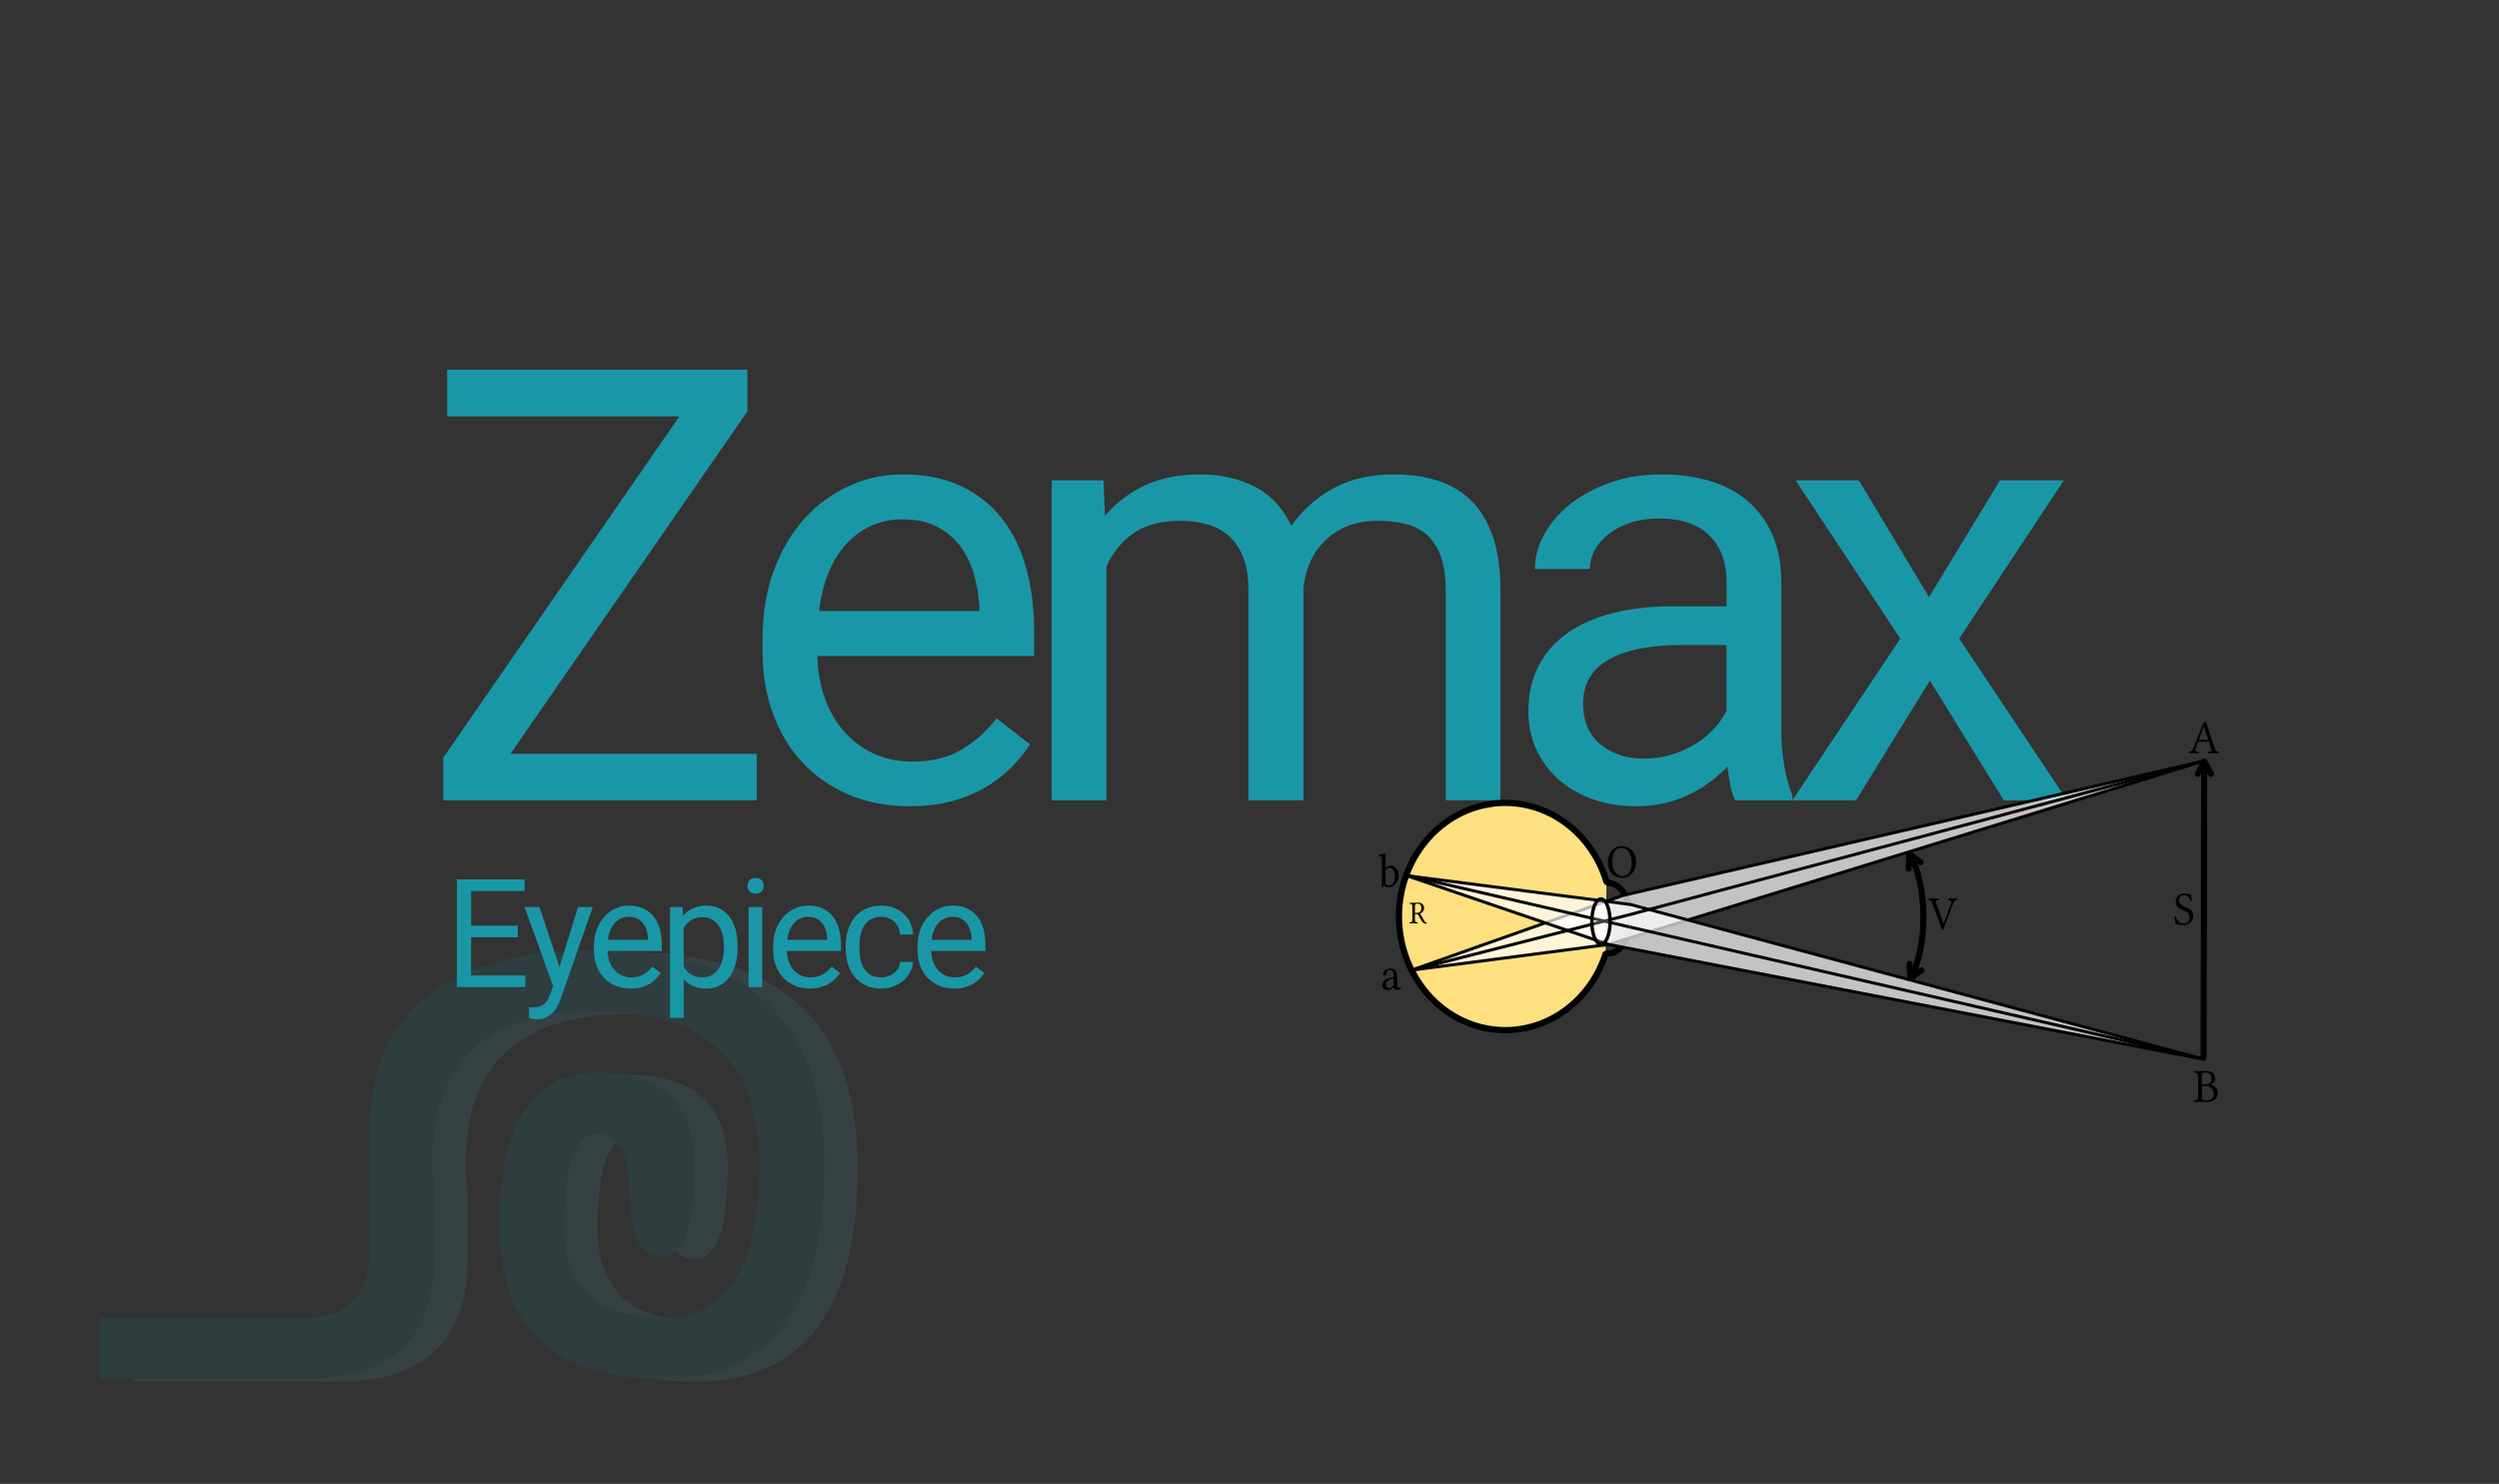 <?xml version="1.0" encoding="UTF-8"?> <svg xmlns="http://www.w3.org/2000/svg" xmlns:xlink="http://www.w3.org/1999/xlink" version="1.1" id="Layer_1" x="0px" y="0px" viewBox="0 0 825 490" style="enable-background:new 0 0 825 490;" xml:space="preserve"><rect x="0" y="0" width="825" height="490" fill="#333333" stroke="none"/> <style type="text/css"> .st0{opacity:0.1;} .st1{clip-path:url(#SVGID_00000026845522430714504130000012655691599713651332_);} .st2{clip-path:url(#SVGID_00000059267760732081709760000009166728202391190175_);fill:#52C6D9;} .st3{clip-path:url(#SVGID_00000059267760732081709760000009166728202391190175_);fill:#0094A4;} .st4{fill:#1A97A7;} .st5{display:none;} .st6{display:inline;fill:#1A97A7;} .st7{fill:none;stroke:#010101;stroke-width:2;stroke-linecap:round;stroke-linejoin:round;stroke-miterlimit:15.119;} .st8{fill-rule:evenodd;clip-rule:evenodd;fill:#FEE080;stroke:#010101;stroke-width:2.059;stroke-linecap:round;stroke-linejoin:round;stroke-miterlimit:15.119;} .st9{fill:#010101;} .st10{fill:#FFFFFF;fill-opacity:0.706;stroke:#010101;stroke-width:1;stroke-linejoin:round;stroke-miterlimit:15.119;} .st11{fill:none;stroke:#010101;stroke-width:1;stroke-linejoin:round;stroke-miterlimit:15.119;} .st12{fill-rule:evenodd;clip-rule:evenodd;fill:#FFFFFF;fill-opacity:0.251;stroke:#010101;stroke-width:1.127;stroke-linecap:round;stroke-linejoin:round;stroke-miterlimit:15.119;} .st13{fill:none;stroke:#010101;stroke-width:2.016;stroke-linecap:round;stroke-linejoin:round;stroke-miterlimit:15.119;} .st14{fill:none;stroke:#010101;stroke-width:1.996;stroke-linecap:round;stroke-linejoin:round;stroke-miterlimit:15.119;} </style> <g class="st0"> <g> <defs> <rect id="SVGID_1_" x="23.28" y="261.72" width="272.41" height="256.9"></rect> </defs> <clipPath id="SVGID_00000017495795476637015170000004097789121892242325_"> <use xlink:href="#SVGID_1_" style="overflow:visible;"></use> </clipPath> <g style="clip-path:url(#SVGID_00000017495795476637015170000004097789121892242325_);"> <defs> <rect id="SVGID_00000146501008972823772230000009753599638738896513_" x="23.28" y="261.72" width="272.41" height="256.9"></rect> </defs> <clipPath id="SVGID_00000031166544144047819990000015656507525322638761_"> <use xlink:href="#SVGID_00000146501008972823772230000009753599638738896513_" style="overflow:visible;"></use> </clipPath> <path style="clip-path:url(#SVGID_00000031166544144047819990000015656507525322638761_);fill:#52C6D9;" d="M118.98,456.22H43.87 v-20.24h75.12V456.22z M132.93,413.72v-38.46c0-40.48,25.04-60.72,75.12-60.72c50.08,0,75.12,23.61,75.12,70.84 c0,47.23-17.89,70.84-53.66,70.84c-35.77,0-53.66-16.87-53.66-50.6c0.14-33.73,10.87-50.6,32.19-50.6 c21.46,0,32.19,10.12,32.19,30.36c0,20.24-3.58,30.36-10.73,30.36c-7.16,0-10.73-6.75-10.73-20.24 c0.14-13.49-3.36-20.24-10.52-20.24c-7.3,0-10.95,10.12-10.95,30.36c0,20.24,10.73,30.36,32.19,30.36 c21.46,0,32.19-16.87,32.19-50.6c0-33.6-17.89-50.46-53.66-50.6c-40.06,0-57.95,20.24-53.66,60.72v20.24 c0,26.99-14.31,40.48-42.92,40.48h-3.43v-20.24h3.43C125.78,435.98,132.93,428.56,132.93,413.72L132.93,413.72z"></path> <path style="clip-path:url(#SVGID_00000031166544144047819990000015656507525322638761_);fill:#0094A4;" d="M107.99,455.39H32.88 v-20.24h75.12V455.39z M121.94,412.89v-38.46c0-40.48,25.04-60.72,75.12-60.72c50.08,0,75.12,23.61,75.12,70.84 c0,47.23-17.89,70.84-53.66,70.84c-35.77,0-53.66-16.87-53.66-50.6c0.14-33.73,10.87-50.6,32.19-50.6 c21.46,0,32.19,10.12,32.19,30.36c0,20.24-3.58,30.36-10.73,30.36c-7.16,0-10.73-6.75-10.73-20.24 c0.14-13.49-3.36-20.24-10.52-20.24c-7.3,0-10.95,10.12-10.95,30.36c0,20.24,10.73,30.36,32.19,30.36 c21.46,0,32.19-16.87,32.19-50.6c0-33.6-17.89-50.46-53.66-50.6c-40.06,0-57.95,20.24-53.66,60.72v20.24 c0,26.99-14.31,40.48-42.92,40.48h-3.43v-20.24h3.43C114.79,435.15,121.94,427.73,121.94,412.89L121.94,412.89z"></path> </g> </g> </g> <g> <path class="st4" d="M168.51,248.94h81.35v15.33H146.34v-14.06l77.93-112.7h-76.66v-15.43h99.12v13.77L168.51,248.94z"></path> <path class="st4" d="M300.19,266.23c-7.36,0-14.01-1.27-19.97-3.81s-11.05-6.07-15.28-10.6c-4.23-4.52-7.49-9.91-9.77-16.16 c-2.28-6.25-3.42-13.09-3.42-20.51v-4.1c0-8.59,1.28-16.27,3.86-23.05c2.57-6.77,6.01-12.47,10.3-17.09 c4.3-4.62,9.21-8.15,14.75-10.6c5.53-2.44,11.29-3.66,17.29-3.66c7.55,0,14.06,1.32,19.53,3.96s9.98,6.27,13.53,10.89 c3.55,4.62,6.17,10.09,7.86,16.41c1.69,6.32,2.54,13.18,2.54,20.61v8.11h-71.58c0.13,4.88,0.93,9.44,2.39,13.67 c1.46,4.23,3.55,7.91,6.25,11.04c2.7,3.12,5.96,5.6,9.77,7.42c3.81,1.82,8.12,2.73,12.94,2.73c6.38,0,11.78-1.3,16.21-3.91 c4.43-2.6,8.3-6.06,11.62-10.35l11.04,8.59c-1.69,2.6-3.74,5.13-6.15,7.57c-2.41,2.44-5.22,4.62-8.45,6.54 c-3.22,1.92-6.92,3.45-11.08,4.59C310.18,265.66,305.46,266.23,300.19,266.23z M297.94,171.5c-3.65,0-7,0.67-10.06,2 c-3.06,1.33-5.8,3.27-8.2,5.81c-2.41,2.54-4.41,5.7-6.01,9.47c-1.6,3.78-2.69,8.11-3.27,12.99h52.93v-1.37 c-0.2-3.52-0.77-7-1.71-10.45c-0.94-3.45-2.41-6.54-4.39-9.28c-1.99-2.73-4.54-4.95-7.67-6.64 C306.44,172.35,302.56,171.5,297.94,171.5z"></path> <path class="st4" d="M364.29,158.61l0.49,11.72c3.65-4.3,8.06-7.65,13.23-10.06c5.18-2.41,11.21-3.61,18.12-3.61 c6.84,0,12.87,1.35,18.12,4.05c5.24,2.7,9.26,7.02,12.06,12.94c3.52-5.08,8.09-9.18,13.72-12.3c5.63-3.12,12.29-4.69,19.97-4.69 c5.66,0,10.68,0.73,15.04,2.2c4.36,1.46,8.06,3.76,11.08,6.88s5.32,7.1,6.88,11.91c1.56,4.82,2.34,10.55,2.34,17.19v69.43h-18.07 v-69.53c0-4.43-0.54-8.11-1.61-11.04s-2.59-5.27-4.54-7.03s-4.33-2.98-7.13-3.66c-2.8-0.68-5.89-1.03-9.28-1.03 c-3.71,0-7,0.59-9.86,1.76c-2.87,1.17-5.32,2.75-7.37,4.74c-2.05,1.99-3.68,4.33-4.88,7.03c-1.21,2.7-1.97,5.58-2.29,8.64v70.12 h-18.16v-69.43c0-4.1-0.54-7.6-1.61-10.5c-1.07-2.9-2.59-5.26-4.54-7.08c-1.95-1.82-4.31-3.16-7.08-4 c-2.77-0.85-5.88-1.27-9.33-1.27c-6.45,0-11.62,1.4-15.53,4.2c-3.91,2.8-6.84,6.45-8.79,10.94v77.15H347.2V158.61H364.29z"></path> <path class="st4" d="M572.82,264.28c-0.65-1.3-1.17-2.95-1.56-4.93c-0.39-1.99-0.72-4.05-0.98-6.2c-1.69,1.76-3.6,3.43-5.71,5.03 c-2.12,1.6-4.43,3-6.93,4.2c-2.51,1.21-5.22,2.15-8.15,2.83s-6.02,1.03-9.28,1.03c-5.4,0-10.3-0.82-14.7-2.44 c-4.39-1.63-8.14-3.84-11.23-6.64c-3.09-2.8-5.49-6.1-7.18-9.91c-1.69-3.81-2.54-7.89-2.54-12.26c0-5.66,1.11-10.66,3.32-14.99 c2.21-4.33,5.39-7.96,9.52-10.89c4.13-2.93,9.13-5.14,14.99-6.64c5.86-1.5,12.4-2.25,19.63-2.25h17.97v-8.3 c0-6.31-1.89-11.34-5.66-15.09c-3.78-3.74-9.34-5.62-16.7-5.62c-3.39,0-6.48,0.46-9.28,1.37c-2.8,0.91-5.19,2.13-7.18,3.66 c-1.99,1.53-3.53,3.31-4.64,5.32c-1.11,2.02-1.66,4.14-1.66,6.35h-18.16c0-3.77,0.99-7.52,2.98-11.23 c1.99-3.71,4.8-7.05,8.45-10.01c3.65-2.96,8.06-5.37,13.23-7.23s10.95-2.78,17.33-2.78c5.73,0,11.02,0.73,15.87,2.2 c4.85,1.46,9,3.68,12.45,6.64c3.45,2.96,6.15,6.66,8.11,11.08c1.95,4.43,2.93,9.6,2.93,15.53v49.12c0,3.58,0.31,7.34,0.93,11.28 c0.62,3.94,1.55,7.34,2.78,10.21v1.56H572.82z M542.84,250.51c3.25,0,6.31-0.46,9.18-1.37c2.86-0.91,5.47-2.1,7.81-3.56 c2.34-1.46,4.38-3.14,6.1-5.03c1.72-1.89,3.08-3.84,4.05-5.86v-21.68h-15.04c-10.35,0-18.33,1.61-23.93,4.83 c-5.6,3.22-8.4,8.09-8.4,14.6c0,2.54,0.42,4.92,1.27,7.13c0.85,2.21,2.13,4.12,3.86,5.71c1.72,1.6,3.84,2.87,6.35,3.81 C536.61,250.04,539.52,250.51,542.84,250.51z"></path> <path class="st4" d="M636.83,197.19l23.44-38.57h21.09l-34.57,52.25l35.64,53.42h-20.9l-24.41-39.55l-24.41,39.55h-21l35.64-53.42 l-34.57-52.25h20.9L636.83,197.19z"></path> </g> <g class="st5"> <path class="st6" d="M187.69,310.64c0,4.27-0.54,8.09-1.62,11.46c-1.08,3.37-2.61,6.24-4.59,8.61c-1.98,2.37-4.38,4.18-7.19,5.43 s-5.95,1.88-9.41,1.88c-3.36,0-6.45-0.62-9.26-1.88s-5.23-3.06-7.27-5.43c-2.03-2.37-3.61-5.24-4.73-8.61 c-1.12-3.37-1.68-7.19-1.68-11.46v-3.59c0-4.24,0.56-8.07,1.68-11.46c1.12-3.4,2.68-6.28,4.69-8.65c2-2.37,4.41-4.19,7.23-5.45 c2.81-1.26,5.9-1.89,9.26-1.89c3.46,0,6.61,0.63,9.43,1.89c2.83,1.26,5.23,3.08,7.23,5.45c1.99,2.37,3.53,5.25,4.61,8.65 c1.08,3.4,1.62,7.22,1.62,11.46V310.64z M180.23,306.97c0-3.38-0.35-6.38-1.04-8.98c-0.69-2.6-1.7-4.79-3.03-6.56 c-1.33-1.77-2.95-3.11-4.86-4.02c-1.91-0.91-4.08-1.37-6.5-1.37c-2.32,0-4.43,0.46-6.33,1.37c-1.9,0.91-3.52,2.25-4.86,4.02 c-1.34,1.77-2.38,3.96-3.11,6.56c-0.73,2.6-1.09,5.6-1.09,8.98v3.67c0,3.41,0.37,6.42,1.11,9.02c0.74,2.6,1.79,4.8,3.14,6.58 c1.35,1.78,2.98,3.13,4.88,4.04c1.9,0.91,4.01,1.37,6.33,1.37c2.45,0,4.62-0.46,6.52-1.37c1.9-0.91,3.51-2.26,4.82-4.04 c1.31-1.78,2.31-3.98,2.99-6.58c0.68-2.6,1.02-5.61,1.02-9.02V306.97z"></path> <path class="st6" d="M227.51,316.58c0,3.1-0.37,5.96-1.09,8.57c-0.73,2.62-1.79,4.88-3.18,6.8c-1.39,1.91-3.11,3.41-5.14,4.47 s-4.35,1.6-6.95,1.6c-2.66,0-4.98-0.42-6.97-1.25s-3.71-2.04-5.14-3.63v20.35h-7.23v-58.52h6.6l0.35,4.69 c1.43-1.77,3.16-3.12,5.2-4.06s4.39-1.41,7.07-1.41c2.66,0,5.01,0.52,7.05,1.56c2.04,1.04,3.77,2.51,5.18,4.39 c1.41,1.89,2.47,4.15,3.18,6.8c0.72,2.64,1.07,5.58,1.07,8.81V316.58z M220.28,315.76c0-2.11-0.22-4.09-0.66-5.96 c-0.44-1.86-1.13-3.5-2.07-4.9s-2.12-2.52-3.55-3.34c-1.43-0.82-3.14-1.23-5.12-1.23c-1.22,0-2.34,0.14-3.34,0.43 c-1,0.29-1.91,0.69-2.71,1.21c-0.81,0.52-1.52,1.14-2.15,1.86c-0.62,0.72-1.17,1.49-1.64,2.32v20.2c0.47,0.83,1.02,1.61,1.64,2.32 c0.62,0.72,1.34,1.33,2.15,1.84c0.81,0.51,1.72,0.91,2.73,1.19c1.02,0.29,2.15,0.43,3.4,0.43c1.95,0,3.64-0.42,5.06-1.25 c1.42-0.83,2.6-1.95,3.54-3.36s1.63-3.05,2.07-4.94c0.44-1.89,0.66-3.89,0.66-6V315.76z"></path> <path class="st6" d="M248.23,338.02c-2.94,0-5.61-0.51-7.99-1.52s-4.42-2.43-6.11-4.24c-1.69-1.81-3-3.96-3.91-6.46 c-0.91-2.5-1.37-5.23-1.37-8.2v-1.64c0-3.44,0.51-6.51,1.54-9.22c1.03-2.71,2.4-4.99,4.12-6.84c1.72-1.85,3.68-3.26,5.9-4.24 c2.21-0.98,4.52-1.46,6.91-1.46c3.02,0,5.62,0.53,7.81,1.58s3.99,2.51,5.41,4.36c1.42,1.85,2.47,4.04,3.14,6.56 c0.68,2.53,1.02,5.27,1.02,8.24v3.24h-28.63c0.05,1.95,0.37,3.78,0.96,5.47c0.59,1.69,1.42,3.16,2.5,4.41 c1.08,1.25,2.38,2.24,3.91,2.97c1.52,0.73,3.25,1.09,5.18,1.09c2.55,0,4.71-0.52,6.48-1.56c1.77-1.04,3.32-2.42,4.65-4.14 l4.41,3.44c-0.68,1.04-1.5,2.05-2.46,3.03c-0.96,0.98-2.09,1.85-3.38,2.62c-1.29,0.77-2.77,1.38-4.43,1.84 C252.23,337.79,250.34,338.02,248.23,338.02z M247.33,300.13c-1.46,0-2.8,0.27-4.02,0.8c-1.22,0.53-2.32,1.31-3.28,2.32 c-0.96,1.02-1.76,2.28-2.4,3.79c-0.64,1.51-1.07,3.24-1.31,5.2h21.17v-0.55c-0.08-1.41-0.31-2.8-0.68-4.18 c-0.38-1.38-0.96-2.62-1.76-3.71c-0.79-1.09-1.82-1.98-3.07-2.66C250.73,300.47,249.18,300.13,247.33,300.13z"></path> <path class="st6" d="M287.5,301.46c-0.62-0.1-1.21-0.18-1.74-0.21c-0.53-0.04-1.14-0.06-1.82-0.06c-2.5,0-4.54,0.55-6.11,1.64 c-1.58,1.09-2.75,2.57-3.54,4.41v30h-7.23v-42.27h7.03l0.12,4.88c1.09-1.74,2.46-3.12,4.1-4.14s3.63-1.52,5.98-1.52 c0.52,0,1.12,0.06,1.8,0.18c0.68,0.12,1.15,0.24,1.41,0.37V301.46z"></path> <path class="st6" d="M314.24,337.24c-0.26-0.52-0.47-1.18-0.62-1.97c-0.16-0.79-0.29-1.62-0.39-2.48c-0.68,0.7-1.44,1.37-2.29,2.01 c-0.85,0.64-1.77,1.2-2.77,1.68c-1,0.48-2.09,0.86-3.26,1.13s-2.41,0.41-3.71,0.41c-2.16,0-4.12-0.33-5.88-0.98 s-3.26-1.54-4.49-2.66c-1.24-1.12-2.19-2.44-2.87-3.96c-0.68-1.52-1.02-3.16-1.02-4.9c0-2.27,0.44-4.26,1.33-6 c0.88-1.73,2.15-3.18,3.81-4.36c1.65-1.17,3.65-2.06,6-2.66c2.34-0.6,4.96-0.9,7.85-0.9h7.19v-3.32c0-2.53-0.76-4.54-2.27-6.04 c-1.51-1.5-3.74-2.25-6.68-2.25c-1.35,0-2.59,0.18-3.71,0.55c-1.12,0.37-2.08,0.85-2.87,1.46c-0.79,0.61-1.41,1.32-1.86,2.13 c-0.44,0.81-0.66,1.65-0.66,2.54h-7.27c0-1.51,0.4-3.01,1.19-4.49c0.79-1.48,1.92-2.82,3.38-4c1.46-1.18,3.22-2.15,5.29-2.89 s4.38-1.11,6.93-1.11c2.29,0,4.41,0.29,6.35,0.88c1.94,0.59,3.6,1.47,4.98,2.66c1.38,1.19,2.46,2.66,3.24,4.43 c0.78,1.77,1.17,3.84,1.17,6.21v19.65c0,1.43,0.12,2.94,0.37,4.51c0.25,1.58,0.62,2.94,1.11,4.08v0.62H314.24z M302.24,331.73 c1.3,0,2.53-0.18,3.67-0.55c1.15-0.36,2.19-0.84,3.12-1.43s1.75-1.26,2.44-2.01c0.69-0.75,1.23-1.54,1.62-2.34v-8.67h-6.02 c-4.14,0-7.33,0.64-9.57,1.93c-2.24,1.29-3.36,3.24-3.36,5.84c0,1.02,0.17,1.97,0.51,2.85c0.34,0.89,0.85,1.65,1.54,2.29 c0.69,0.64,1.54,1.15,2.54,1.52C299.75,331.54,300.92,331.73,302.24,331.73z"></path> <path class="st6" d="M332.49,294.98l0.23,5.31c1.51-1.9,3.33-3.39,5.47-4.47c2.13-1.08,4.53-1.62,7.19-1.62 c2.06,0,3.92,0.28,5.59,0.84c1.67,0.56,3.09,1.46,4.26,2.7c1.17,1.24,2.08,2.83,2.71,4.77c0.64,1.94,0.96,4.29,0.96,7.05v27.7 h-7.23v-27.77c0-1.64-0.18-3.04-0.55-4.2c-0.37-1.16-0.91-2.1-1.62-2.83c-0.72-0.73-1.6-1.26-2.66-1.6 c-1.05-0.34-2.27-0.51-3.65-0.51c-2.34,0-4.4,0.62-6.17,1.88c-1.77,1.25-3.15,2.89-4.14,4.92v30.12h-7.23v-42.27H332.49z"></path> <path class="st6" d="M362.04,315.76c0-3.23,0.4-6.17,1.19-8.81c0.79-2.64,1.92-4.91,3.38-6.8c1.46-1.89,3.21-3.35,5.25-4.39 c2.04-1.04,4.33-1.56,6.86-1.56c2.58,0,4.83,0.44,6.76,1.31c1.93,0.87,3.59,2.13,5,3.77v-22.03h7.23v60h-6.64l-0.35-4.53 c-1.41,1.72-3.1,3.03-5.08,3.95c-1.98,0.91-4.31,1.37-6.99,1.37c-2.47,0-4.73-0.53-6.78-1.6c-2.04-1.07-3.8-2.56-5.25-4.47 c-1.46-1.91-2.58-4.18-3.38-6.8c-0.79-2.62-1.19-5.47-1.19-8.57V315.76z M369.27,316.58c0,2.11,0.21,4.1,0.64,5.96 c0.43,1.86,1.1,3.48,2.01,4.86c0.91,1.38,2.07,2.47,3.48,3.28c1.41,0.81,3.09,1.21,5.04,1.21c1.28,0,2.42-0.15,3.44-0.45 c1.02-0.3,1.93-0.72,2.75-1.27s1.55-1.2,2.19-1.95c0.64-0.75,1.19-1.59,1.66-2.5V306.3c-0.47-0.86-1.02-1.65-1.64-2.38 c-0.62-0.73-1.35-1.36-2.17-1.89c-0.82-0.53-1.74-0.95-2.75-1.25c-1.02-0.3-2.15-0.45-3.4-0.45c-1.98,0-3.68,0.41-5.1,1.23 c-1.42,0.82-2.58,1.93-3.5,3.34c-0.91,1.41-1.58,3.04-2.01,4.9c-0.43,1.86-0.64,3.85-0.64,5.96V316.58z"></path> </g> <g class="st5"> <path class="st6" d="M553.26,332.41h-11.91l-2.68,7.42h-3.87l10.86-28.44h3.28l10.88,28.44h-3.85L553.26,332.41z M542.48,329.33 h9.67l-4.84-13.3L542.48,329.33z"></path> <path class="st6" d="M559.21,329.09c0-1.61,0.2-3.08,0.6-4.4s0.96-2.45,1.69-3.4s1.6-1.68,2.63-2.2s2.17-0.78,3.43-0.78 c1.29,0,2.42,0.22,3.38,0.65s1.8,1.06,2.5,1.88v-11.02h3.61v30h-3.32l-0.18-2.27c-0.7,0.86-1.55,1.52-2.54,1.97 s-2.16,0.68-3.5,0.68c-1.24,0-2.37-0.27-3.39-0.8s-1.9-1.28-2.63-2.24s-1.29-2.09-1.69-3.4s-0.6-2.74-0.6-4.29V329.09z M562.82,329.5c0,1.05,0.11,2.05,0.32,2.98s0.55,1.74,1.01,2.43s1.04,1.24,1.74,1.64s1.54,0.61,2.52,0.61 c0.64,0,1.21-0.08,1.72-0.22s0.97-0.36,1.38-0.63s0.77-0.6,1.09-0.98s0.6-0.79,0.83-1.25v-9.71c-0.23-0.43-0.51-0.83-0.82-1.19 s-0.67-0.68-1.08-0.95s-0.87-0.48-1.38-0.62s-1.07-0.22-1.7-0.22c-0.99,0-1.84,0.21-2.55,0.62s-1.29,0.97-1.75,1.67 s-0.79,1.52-1.01,2.45s-0.32,1.92-0.32,2.98V329.5z"></path> <path class="st6" d="M586.62,334.93l5.23-16.23h3.69l-7.58,21.13h-2.75l-7.66-21.13h3.69L586.62,334.93z"></path> <path class="st6" d="M609.07,339.83c-0.13-0.26-0.23-0.59-0.31-0.99s-0.14-0.81-0.2-1.24c-0.34,0.35-0.72,0.69-1.14,1.01 s-0.89,0.6-1.39,0.84s-1.04,0.43-1.63,0.57s-1.2,0.21-1.86,0.21c-1.08,0-2.06-0.16-2.94-0.49s-1.63-0.77-2.25-1.33 s-1.1-1.22-1.44-1.98s-0.51-1.58-0.51-2.45c0-1.13,0.22-2.13,0.66-3s1.08-1.59,1.9-2.18s1.83-1.03,3-1.33s2.48-0.45,3.93-0.45h3.59 v-1.66c0-1.26-0.38-2.27-1.13-3.02s-1.87-1.12-3.34-1.12c-0.68,0-1.3,0.09-1.86,0.27s-1.04,0.43-1.44,0.73s-0.71,0.66-0.93,1.06 s-0.33,0.83-0.33,1.27h-3.63c0-0.75,0.2-1.5,0.6-2.25s0.96-1.41,1.69-2s1.61-1.07,2.65-1.45s2.19-0.56,3.47-0.56 c1.15,0,2.2,0.15,3.17,0.44s1.8,0.74,2.49,1.33s1.23,1.33,1.62,2.22s0.59,1.92,0.59,3.11v9.82c0,0.72,0.06,1.47,0.19,2.26 s0.31,1.47,0.56,2.04v0.31H609.07z M603.07,337.08c0.65,0,1.26-0.09,1.84-0.27s1.09-0.42,1.56-0.71s0.88-0.63,1.22-1.01 s0.62-0.77,0.81-1.17v-4.34h-3.01c-2.07,0-3.67,0.32-4.79,0.97s-1.68,1.62-1.68,2.92c0,0.51,0.08,0.98,0.25,1.43 s0.43,0.82,0.77,1.14s0.77,0.57,1.27,0.76S602.41,337.08,603.07,337.08z"></path> <path class="st6" d="M618.2,318.7l0.12,2.66c0.75-0.95,1.67-1.7,2.73-2.24s2.27-0.81,3.59-0.81c1.03,0,1.96,0.14,2.79,0.42 s1.54,0.73,2.13,1.35s1.04,1.41,1.36,2.38s0.48,2.15,0.48,3.53v13.85h-3.61v-13.89c0-0.82-0.09-1.52-0.27-2.1s-0.45-1.05-0.81-1.42 s-0.8-0.63-1.33-0.8s-1.14-0.25-1.83-0.25c-1.17,0-2.2,0.31-3.09,0.94s-1.58,1.45-2.07,2.46v15.06h-3.61V318.7H618.2z"></path> <path class="st6" d="M642.32,337.28c0.64,0,1.25-0.1,1.84-0.31s1.1-0.5,1.55-0.86s0.81-0.8,1.09-1.3s0.45-1.04,0.5-1.63h3.42 c-0.05,0.94-0.31,1.83-0.77,2.69s-1.07,1.6-1.83,2.25s-1.63,1.16-2.63,1.54s-2.05,0.58-3.17,0.58c-1.59,0-2.97-0.28-4.15-0.85 s-2.16-1.33-2.94-2.29s-1.36-2.08-1.75-3.36s-0.58-2.62-0.58-4.04v-0.82c0-1.42,0.19-2.77,0.58-4.04s0.97-2.4,1.75-3.36 s1.76-1.73,2.93-2.29s2.55-0.85,4.14-0.85c1.24,0,2.36,0.2,3.37,0.59s1.88,0.93,2.62,1.61s1.31,1.49,1.73,2.43s0.65,1.95,0.7,3.03 h-3.42c-0.05-0.65-0.21-1.26-0.46-1.83s-0.6-1.06-1.03-1.48s-0.94-0.76-1.53-1.01s-1.25-0.37-1.98-0.37 c-1.12,0-2.05,0.22-2.78,0.66s-1.33,1.03-1.78,1.75s-0.76,1.54-0.95,2.44s-0.27,1.81-0.27,2.72v0.82c0,0.94,0.09,1.86,0.27,2.76 s0.5,1.72,0.94,2.43s1.04,1.3,1.78,1.74S641.19,337.28,642.32,337.28z"></path> <path class="st6" d="M660.55,340.23c-1.47,0-2.8-0.25-3.99-0.76s-2.21-1.21-3.06-2.12s-1.5-1.98-1.95-3.23s-0.68-2.62-0.68-4.1 v-0.82c0-1.72,0.26-3.25,0.77-4.61s1.2-2.49,2.06-3.42s1.84-1.63,2.95-2.12s2.26-0.73,3.46-0.73c1.51,0,2.81,0.26,3.91,0.79 s2,1.25,2.71,2.18s1.23,2.02,1.57,3.28s0.51,2.64,0.51,4.12v1.62h-14.32c0.03,0.98,0.19,1.89,0.48,2.73s0.71,1.58,1.25,2.21 s1.19,1.12,1.95,1.48s1.62,0.55,2.59,0.55c1.28,0,2.36-0.26,3.24-0.78s1.66-1.21,2.32-2.07l2.21,1.72 c-0.34,0.52-0.75,1.03-1.23,1.51s-1.04,0.92-1.69,1.31s-1.38,0.69-2.22,0.92S661.61,340.23,660.55,340.23z M660.11,321.28 c-0.73,0-1.4,0.13-2.01,0.4s-1.16,0.65-1.64,1.16s-0.88,1.14-1.2,1.89s-0.54,1.62-0.65,2.6h10.59v-0.27 c-0.04-0.7-0.15-1.4-0.34-2.09s-0.48-1.31-0.88-1.86s-0.91-0.99-1.53-1.33S661.03,321.28,660.11,321.28z"></path> <path class="st6" d="M669.1,329.09c0-1.61,0.2-3.08,0.6-4.4s0.96-2.45,1.69-3.4s1.6-1.68,2.63-2.2s2.17-0.78,3.43-0.78 c1.29,0,2.42,0.22,3.38,0.65s1.8,1.06,2.5,1.88v-11.02h3.61v30h-3.32l-0.18-2.27c-0.7,0.86-1.55,1.52-2.54,1.97 s-2.16,0.68-3.5,0.68c-1.24,0-2.37-0.27-3.39-0.8s-1.9-1.28-2.63-2.24s-1.29-2.09-1.69-3.4s-0.6-2.74-0.6-4.29V329.09z M672.71,329.5c0,1.05,0.11,2.05,0.32,2.98s0.55,1.74,1.01,2.43s1.04,1.24,1.74,1.64s1.54,0.61,2.52,0.61 c0.64,0,1.21-0.08,1.72-0.22s0.97-0.36,1.38-0.63s0.77-0.6,1.09-0.98s0.6-0.79,0.83-1.25v-9.71c-0.23-0.43-0.51-0.83-0.82-1.19 s-0.67-0.68-1.08-0.95s-0.87-0.48-1.38-0.62s-1.07-0.22-1.7-0.22c-0.99,0-1.84,0.21-2.55,0.62s-1.29,0.97-1.75,1.67 s-0.79,1.52-1.01,2.45s-0.32,1.92-0.32,2.98V329.5z"></path> </g> <g> <path class="st4" d="M170.93,309.52h-15.41v12.6h17.9v3.83h-22.58V290.4h22.34v3.86h-17.65v11.43h15.41V309.52z"></path> <path class="st4" d="M184.69,319.33l6.15-19.8h4.83l-10.62,30.49c-0.24,0.65-0.56,1.36-0.95,2.12c-0.39,0.76-0.9,1.48-1.53,2.14 c-0.63,0.66-1.38,1.21-2.26,1.66c-0.88,0.45-1.91,0.67-3.1,0.67c-0.18,0-0.39-0.02-0.63-0.05c-0.24-0.03-0.49-0.07-0.73-0.11 c-0.24-0.04-0.47-0.08-0.68-0.12c-0.21-0.04-0.37-0.08-0.49-0.11v-3.66c0.06,0.02,0.15,0.03,0.27,0.04 c0.11,0.01,0.23,0.02,0.35,0.03c0.12,0.01,0.24,0.02,0.34,0.02c0.11,0.01,0.19,0.01,0.26,0.01c0.76,0,1.44-0.07,2.03-0.22 s1.11-0.39,1.56-0.72c0.46-0.33,0.85-0.78,1.18-1.33c0.33-0.55,0.64-1.24,0.92-2.05l1-2.69l-9.42-26.12h4.93L184.69,319.33z"></path> <path class="st4" d="M208.16,326.44c-1.84,0-3.5-0.32-4.99-0.95c-1.49-0.63-2.76-1.52-3.82-2.65c-1.06-1.13-1.87-2.48-2.44-4.04 c-0.57-1.56-0.85-3.27-0.85-5.13v-1.03c0-2.15,0.32-4.07,0.96-5.76c0.64-1.69,1.5-3.12,2.58-4.27c1.07-1.16,2.3-2.04,3.69-2.65 c1.38-0.61,2.82-0.92,4.32-0.92c1.89,0,3.52,0.33,4.88,0.99s2.49,1.57,3.38,2.72c0.89,1.16,1.54,2.52,1.97,4.1 c0.42,1.58,0.63,3.3,0.63,5.15v2.03h-17.9c0.03,1.22,0.23,2.36,0.6,3.42c0.37,1.06,0.89,1.98,1.56,2.76 c0.68,0.78,1.49,1.4,2.44,1.86c0.95,0.46,2.03,0.68,3.24,0.68c1.59,0,2.95-0.33,4.05-0.98c1.11-0.65,2.08-1.51,2.91-2.59l2.76,2.15 c-0.42,0.65-0.94,1.28-1.54,1.89c-0.6,0.61-1.31,1.16-2.11,1.64c-0.81,0.48-1.73,0.86-2.77,1.15 C210.66,326.29,209.48,326.44,208.16,326.44z M207.6,302.75c-0.91,0-1.75,0.17-2.51,0.5c-0.77,0.33-1.45,0.82-2.05,1.45 c-0.6,0.63-1.1,1.42-1.5,2.37c-0.4,0.94-0.67,2.03-0.82,3.25h13.23v-0.34c-0.05-0.88-0.19-1.75-0.43-2.61 c-0.24-0.86-0.6-1.64-1.1-2.32c-0.5-0.68-1.14-1.24-1.92-1.66C209.73,302.97,208.76,302.75,207.6,302.75z"></path> <path class="st4" d="M243.51,313.03c0,1.94-0.23,3.72-0.68,5.36c-0.46,1.64-1.12,3.05-1.99,4.25c-0.87,1.2-1.94,2.13-3.21,2.8 s-2.72,1-4.35,1c-1.66,0-3.11-0.26-4.36-0.78c-1.24-0.52-2.32-1.28-3.21-2.27v12.72h-4.52v-36.57h4.13l0.22,2.93 c0.89-1.11,1.98-1.95,3.25-2.54s2.74-0.88,4.42-0.88c1.66,0,3.13,0.33,4.41,0.98c1.28,0.65,2.36,1.57,3.24,2.75 c0.88,1.18,1.54,2.6,1.99,4.25c0.45,1.65,0.67,3.49,0.67,5.51V313.03z M238.99,312.52c0-1.32-0.14-2.56-0.42-3.72 c-0.28-1.16-0.71-2.19-1.29-3.06s-1.33-1.57-2.22-2.09c-0.9-0.51-1.96-0.77-3.2-0.77c-0.77,0-1.46,0.09-2.09,0.27 c-0.63,0.18-1.19,0.43-1.7,0.76c-0.5,0.33-0.95,0.71-1.34,1.16c-0.39,0.45-0.73,0.93-1.03,1.45v12.62c0.29,0.52,0.63,1,1.03,1.45 c0.39,0.45,0.84,0.83,1.34,1.15c0.5,0.32,1.07,0.57,1.71,0.74c0.63,0.18,1.34,0.27,2.12,0.27c1.22,0,2.27-0.26,3.16-0.78 c0.89-0.52,1.62-1.22,2.21-2.1s1.02-1.91,1.29-3.09c0.28-1.18,0.42-2.43,0.42-3.75V312.52z"></path> <path class="st4" d="M246.77,292.53c0-0.73,0.22-1.35,0.67-1.86c0.45-0.5,1.11-0.76,1.99-0.76s1.55,0.25,2,0.76 c0.46,0.5,0.68,1.12,0.68,1.86s-0.23,1.34-0.68,1.83c-0.46,0.49-1.12,0.73-2,0.73s-1.54-0.24-1.99-0.73 C246.99,293.87,246.77,293.26,246.77,292.53z M251.65,325.95h-4.52v-26.42h4.52V325.95z"></path> <path class="st4" d="M267.34,326.44c-1.84,0-3.5-0.32-4.99-0.95c-1.49-0.63-2.76-1.52-3.82-2.65c-1.06-1.13-1.87-2.48-2.44-4.04 c-0.57-1.56-0.85-3.27-0.85-5.13v-1.03c0-2.15,0.32-4.07,0.96-5.76c0.64-1.69,1.5-3.12,2.58-4.27c1.07-1.16,2.3-2.04,3.69-2.65 c1.38-0.61,2.82-0.92,4.32-0.92c1.89,0,3.52,0.33,4.88,0.99s2.49,1.57,3.38,2.72c0.89,1.16,1.54,2.52,1.97,4.1 c0.42,1.58,0.63,3.3,0.63,5.15v2.03h-17.9c0.03,1.22,0.23,2.36,0.6,3.42c0.37,1.06,0.89,1.98,1.56,2.76 c0.68,0.78,1.49,1.4,2.44,1.86c0.95,0.46,2.03,0.68,3.24,0.68c1.59,0,2.95-0.33,4.05-0.98c1.11-0.65,2.08-1.51,2.91-2.59l2.76,2.15 c-0.42,0.65-0.94,1.28-1.54,1.89c-0.6,0.61-1.31,1.16-2.11,1.64c-0.81,0.48-1.73,0.86-2.77,1.15 C269.84,326.29,268.66,326.44,267.34,326.44z M266.78,302.75c-0.91,0-1.75,0.17-2.51,0.5c-0.77,0.33-1.45,0.82-2.05,1.45 c-0.6,0.63-1.1,1.42-1.5,2.37c-0.4,0.94-0.67,2.03-0.82,3.25h13.23v-0.34c-0.05-0.88-0.19-1.75-0.43-2.61 c-0.24-0.86-0.6-1.64-1.1-2.32c-0.5-0.68-1.14-1.24-1.92-1.66C268.9,302.97,267.93,302.75,266.78,302.75z"></path> <path class="st4" d="M290.96,322.75c0.8,0,1.56-0.13,2.29-0.39c0.73-0.26,1.38-0.62,1.94-1.07c0.56-0.46,1.02-1,1.37-1.62 c0.35-0.63,0.56-1.31,0.62-2.04h4.27c-0.07,1.17-0.39,2.29-0.96,3.36c-0.58,1.07-1.34,2-2.28,2.81c-0.94,0.8-2.04,1.45-3.28,1.93 c-1.24,0.48-2.57,0.72-3.97,0.72c-1.99,0-3.71-0.35-5.19-1.06c-1.47-0.71-2.7-1.66-3.67-2.87c-0.98-1.2-1.71-2.6-2.18-4.2 c-0.48-1.59-0.72-3.28-0.72-5.05v-1.03c0-1.77,0.24-3.46,0.72-5.05c0.48-1.59,1.21-2.99,2.18-4.2c0.98-1.2,2.2-2.16,3.66-2.87 s3.19-1.06,5.18-1.06c1.55,0,2.95,0.24,4.21,0.73c1.26,0.49,2.35,1.16,3.27,2.01c0.92,0.85,1.64,1.87,2.16,3.04 c0.52,1.17,0.81,2.43,0.88,3.78h-4.27c-0.07-0.81-0.26-1.57-0.57-2.28c-0.32-0.71-0.75-1.33-1.28-1.86 c-0.54-0.53-1.18-0.95-1.92-1.26c-0.74-0.31-1.57-0.46-2.48-0.46c-1.4,0-2.56,0.28-3.48,0.83c-0.92,0.55-1.66,1.28-2.22,2.19 c-0.56,0.9-0.96,1.92-1.18,3.05c-0.23,1.13-0.34,2.27-0.34,3.41v1.03c0,1.17,0.11,2.32,0.34,3.46c0.23,1.13,0.62,2.14,1.17,3.04 c0.55,0.9,1.29,1.62,2.22,2.17C288.37,322.47,289.55,322.75,290.96,322.75z"></path> <path class="st4" d="M315,326.44c-1.84,0-3.5-0.32-4.99-0.95c-1.49-0.63-2.76-1.52-3.82-2.65c-1.06-1.13-1.87-2.48-2.44-4.04 c-0.57-1.56-0.85-3.27-0.85-5.13v-1.03c0-2.15,0.32-4.07,0.96-5.76c0.64-1.69,1.5-3.12,2.58-4.27c1.07-1.16,2.3-2.04,3.69-2.65 c1.38-0.61,2.82-0.92,4.32-0.92c1.89,0,3.52,0.33,4.88,0.99s2.49,1.57,3.38,2.72c0.89,1.16,1.54,2.52,1.97,4.1 c0.42,1.58,0.63,3.3,0.63,5.15v2.03h-17.9c0.03,1.22,0.23,2.36,0.6,3.42c0.37,1.06,0.89,1.98,1.56,2.76 c0.68,0.78,1.49,1.4,2.44,1.86c0.95,0.46,2.03,0.68,3.24,0.68c1.59,0,2.95-0.33,4.05-0.98c1.11-0.65,2.08-1.51,2.91-2.59l2.76,2.15 c-0.42,0.65-0.94,1.28-1.54,1.89c-0.6,0.61-1.31,1.16-2.11,1.64c-0.81,0.48-1.73,0.86-2.77,1.15 C317.5,326.29,316.32,326.44,315,326.44z M314.44,302.75c-0.91,0-1.75,0.17-2.51,0.5c-0.77,0.33-1.45,0.82-2.05,1.45 c-0.6,0.63-1.1,1.42-1.5,2.37c-0.4,0.94-0.67,2.03-0.82,3.25h13.23v-0.34c-0.05-0.88-0.19-1.75-0.43-2.61 c-0.24-0.86-0.6-1.64-1.1-2.32c-0.5-0.68-1.14-1.24-1.92-1.66C316.56,302.97,315.59,302.75,314.44,302.75z"></path> </g> <g transform="translate(-29.56 -97.92)"> <path class="st7" d="M560.11,389.47c2.81-0.12,5.44,2.16,6.83,5.93c1.39,3.77,1.3,8.42-0.22,12.06c-1.52,3.65-4.23,5.7-7.03,5.34"></path> <path class="st8" d="M559.61,412.97c-5.68,17.36-22.3,27.76-39.23,24.55c-16.93-3.2-29.19-19.05-28.97-37.44 c0.23-18.39,12.89-33.88,29.89-36.61c17.01-2.73,33.37,8.13,38.62,25.65"></path> <g> <path class="st9" d="M489.68,421v2.09c0,0.21-0.09,0.32-0.21,0.41c-0.38,0.33-0.89,0.7-1.3,0.7c-0.74,0-1.06-0.63-1.06-1.12 c0-0.71,0.31-1.44,1.4-1.74L489.68,421z M489.68,423.92c0.09,0.49,0.24,0.92,0.99,0.92c0.56,0,1.09-0.27,1.4-0.58 c-0.03-0.19-0.09-0.32-0.25-0.43c-0.12,0.11-0.37,0.25-0.55,0.25c-0.43,0-0.44-0.62-0.44-1.34v-2.32c0-2.24-1.15-2.67-2.23-2.67 c-1.21,0-2.44,0.85-2.44,1.75c0,0.38,0.18,0.57,0.52,0.57c0.43,0,0.69-0.33,0.69-0.54c0-0.11-0.01-0.22-0.04-0.28 c-0.01-0.05-0.03-0.14-0.03-0.32c0-0.49,0.62-0.66,1.18-0.66c0.5,0,1.2,0.27,1.2,2.05c0,0.11-0.04,0.17-0.09,0.19l-1.27,0.33 c-1.42,0.38-2.44,1.22-2.44,2.29c0,1.3,0.83,1.71,1.86,1.71c0.5,0,0.96-0.13,1.61-0.66l0.3-0.25H489.68z"></path> </g> <g> <path class="st9" d="M487.18,385.01c0.38-0.36,0.82-0.5,1.25-0.5c0.9,0,1.63,1.16,1.63,2.69c0,1.79-0.68,3.15-2.07,3.15 c-0.46,0-0.77-0.35-1.06-0.74v-3.93C486.93,385.34,486.99,385.2,487.18,385.01L487.18,385.01z M487.07,384.53 c-0.1,0.09-0.15,0.06-0.15-0.08v-2.9c0-1.02,0.06-1.65,0.06-1.65c0-0.11-0.06-0.16-0.19-0.16c-0.37,0.16-1.47,0.38-2.06,0.42 c-0.03,0.13,0,0.38,0.09,0.47c0.77,0.05,0.94-0.03,0.94,1.29v7.68c0,0.61-0.01,0.9-0.06,1.12c0.07,0.13,0.15,0.19,0.32,0.19 c0.09-0.08,0.24-0.24,0.34-0.38c0.16-0.19,0.25-0.19,0.41-0.03c0.32,0.3,0.77,0.38,1.29,0.38c1.5,0,3.25-1.46,3.25-3.97 c0-1.92-1.32-3.1-2.6-3.1C488.09,383.82,487.53,384.08,487.07,384.53L487.07,384.53z"></path> </g> <path class="st10" d="M565.25,393.64l-69.68,24.64l64.98-8.48l196.63-60.61L565.25,393.64z"></path> <path class="st10" d="M567.84,396.61l-73.93-9.54l66.65,22.72l196.41,37.89L567.84,396.61z"></path> <g> <path class="st9" d="M756.49,453.11c0-0.83,0-0.99,1.28-0.99c0.82,0,1.9,0.47,1.9,2.08c0,1.34-0.87,1.81-2.09,1.81h-1.09V453.11z M756.49,456.55h1.02c2.02,0,2.86,1.21,2.86,2.63c0,1.15-0.41,2.11-2.65,2.11c-1.03,0-1.22-0.41-1.22-1.37L756.49,456.55z M755.86,451.62c-0.53,0-1.32-0.01-1.9-0.03c-0.09,0.09-0.09,0.42,0,0.52c1.03,0.05,1.28,0.13,1.28,1.43v6.31 c0,1.31-0.25,1.38-1.28,1.43c-0.09,0.09-0.09,0.42,0,0.52c0.57-0.01,1.35-0.03,1.91-0.03c0.51,0,0.91,0.03,2.15,0.03 c2.93,0,3.71-1.57,3.71-2.93c0-1.51-0.99-2.38-2.27-2.77v-0.03c0.74-0.39,1.4-1.2,1.4-2.06c0-1.05-0.43-2.42-3.16-2.42 C757.18,451.59,756.39,451.62,755.86,451.62L755.86,451.62z"></path> </g> <g> <path class="st9" d="M752.87,393.34c-0.85-0.13-0.81-0.42-2.25-0.42c-1.49,0-2.79,1.05-2.79,2.72c0,1.67,1.27,2.42,2.56,2.94 c0.9,0.38,1.99,0.82,1.99,2.34c0,1.27-0.68,1.94-1.84,1.94c-1.38,0-2.27-0.66-2.59-2.23c-0.18-0.06-0.34-0.03-0.47,0.05 c0.06,1.21,0.12,1.62,0.29,2.39c0.93,0,1.32,0.36,2.63,0.36c0.68,0,1.31-0.17,1.82-0.5c0.84-0.57,1.38-1.54,1.38-2.55 c0-1.67-1.19-2.41-2.4-2.88c-0.87-0.36-2.34-0.94-2.34-2.28c0-0.88,0.75-1.76,1.6-1.76c1.44,0,1.9,0.98,2.19,2.01 c0.15,0.03,0.34,0.01,0.47-0.09C753.1,394.61,753.04,394.17,752.87,393.34L752.87,393.34z"></path> </g> <g> <path class="st9" d="M755.93,342.19c-0.32,0-0.43-0.05-0.38-0.2l1.52-4.08h0.09l1.38,4.28L755.93,342.19z M754.34,345.4l0.81-2.28 c0.07-0.2,0.16-0.27,0.51-0.27h3.11l0.85,2.66c0.16,0.55-0.4,0.6-1.09,0.65c-0.09,0.09-0.09,0.42,0,0.52 c0.54-0.01,1.35-0.03,1.93-0.03c0.6,0,1.16,0.01,1.68,0.03c0.09-0.09,0.09-0.42,0-0.52c-0.57-0.05-1.07-0.09-1.32-0.87l-3.03-9 c-0.22,0.14-0.62,0.31-0.81,0.31l-3.34,8.43c-0.38,0.98-0.84,1.07-1.47,1.12c-0.09,0.09-0.09,0.42,0,0.52 c0.38-0.01,0.85-0.03,1.31-0.03c0.6,0,1.34,0.01,1.88,0.03c0.09-0.09,0.09-0.42,0-0.52C754.8,346.12,754.11,346.06,754.34,345.4 L754.34,345.4z"></path> </g> <g> <path class="st9" d="M497.49,396.31c0.6,0,1.3,0.23,1.3,1.47c0,1.31-0.7,1.61-1.65,1.61h-0.47v-2.4 C496.68,396.68,496.8,396.31,497.49,396.31L497.49,396.31z M496.68,401.52v-1.77c0.82,0,1,0.16,1.15,0.4l1.05,1.83 c0.27,0.49,0.71,0.93,1.29,0.93c0.15,0,0.31-0.02,0.41-0.07c0.03-0.06,0.03-0.17-0.01-0.25c-0.44,0-0.69-0.35-0.94-0.81l-1.24-2.2 c0.42-0.15,1.3-0.69,1.3-1.79c0-0.52-0.17-0.95-0.52-1.31c-0.47-0.47-1.08-0.5-1.7-0.5c-0.46,0-0.87,0.07-1.23,0.07 c-0.34,0-0.8-0.01-1.27-0.02c-0.06,0.06-0.06,0.28,0,0.35c0.69,0.03,0.85,0.08,0.85,0.95v4.21c0,0.87-0.17,0.92-0.85,0.95 c-0.06,0.06-0.06,0.28,0,0.35c0.44-0.01,0.89-0.02,1.28-0.02c0.36,0,0.83,0.01,1.27,0.02c0.06-0.06,0.06-0.28,0-0.35 C496.85,402.44,496.68,402.39,496.68,401.52L496.68,401.52z"></path> </g> <g> <path class="st9" d="M672.8,395.12c1.09,0.08,1.09,0.5,0.78,1.35l-2.32,6.31h-0.07l-2.34-6.41c-0.34-0.93-0.25-1.15,0.75-1.26 c0.09-0.09,0.09-0.42,0-0.52c-0.59,0.01-1.25,0.03-1.78,0.03c-0.54,0-1.04-0.01-1.53-0.03c-0.09,0.09-0.07,0.42,0.01,0.52 c0.81,0.08,0.91,0.35,1.31,1.43l2.91,8.06c0.09,0.25,0.19,0.36,0.34,0.36c0.16,0,0.27-0.13,0.35-0.36l3.03-8.03 c0.28-0.74,0.53-1.35,1.46-1.46c0.09-0.09,0.09-0.42,0-0.52c-0.44,0.01-0.96,0.03-1.29,0.03c-0.34,0-1-0.01-1.6-0.03 C672.71,394.7,672.71,395.03,672.8,395.12L672.8,395.12z"></path> </g> <path class="st11" d="M495.57,418.32l72.46-18.48l189.15-50.61"></path> <path class="st11" d="M567.64,404.05l-73.76-17.09"></path> <path class="st11" d="M567.64,404.05l189.32,43.51"></path> <g> <path class="st9" d="M564.72,377.88c1.94,0,3.52,1.73,3.52,4.91c0,2.82-1.27,4.47-2.94,4.47c-1.8,0-3.49-1.72-3.49-4.74 C561.81,379.21,563.27,377.88,564.72,377.88L564.72,377.88z M569.65,382.49c0-3.26-2.1-5.18-4.74-5.18 c-2.86,0-4.52,2.44-4.52,5.48c0,3.1,2.1,5.03,4.6,5.03c1.62,0,2.93-0.74,3.74-1.98C569.33,384.96,569.65,383.81,569.65,382.49 L569.65,382.49z"></path> </g> <path class="st12" d="M561.11,402.26c0,4.13-1.35,7.48-3.02,7.48l0,0c-1.67,0-3.02-3.35-3.02-7.48l0,0c0-4.13,1.35-7.48,3.02-7.48 l0,0C559.76,394.78,561.11,398.13,561.11,402.26L561.11,402.26z"></path> <path class="st13" d="M660.01,379.96c2.81,4.87,4.49,12.36,4.54,20.34c0.06,7.98-1.51,15.59-4.25,20.66"></path> <path class="st7" d="M659.67,384.72l0.28-4.66l3.67,2.57"></path> <path class="st7" d="M663.9,418.32l-3.62,2.61l-0.34-4.67"></path> <path class="st14" d="M757.04,447.17l0.2-97.72"></path> <path class="st7" d="M755.1,353.49l2.18-4.05l2.22,4.04"></path> </g> </svg> 